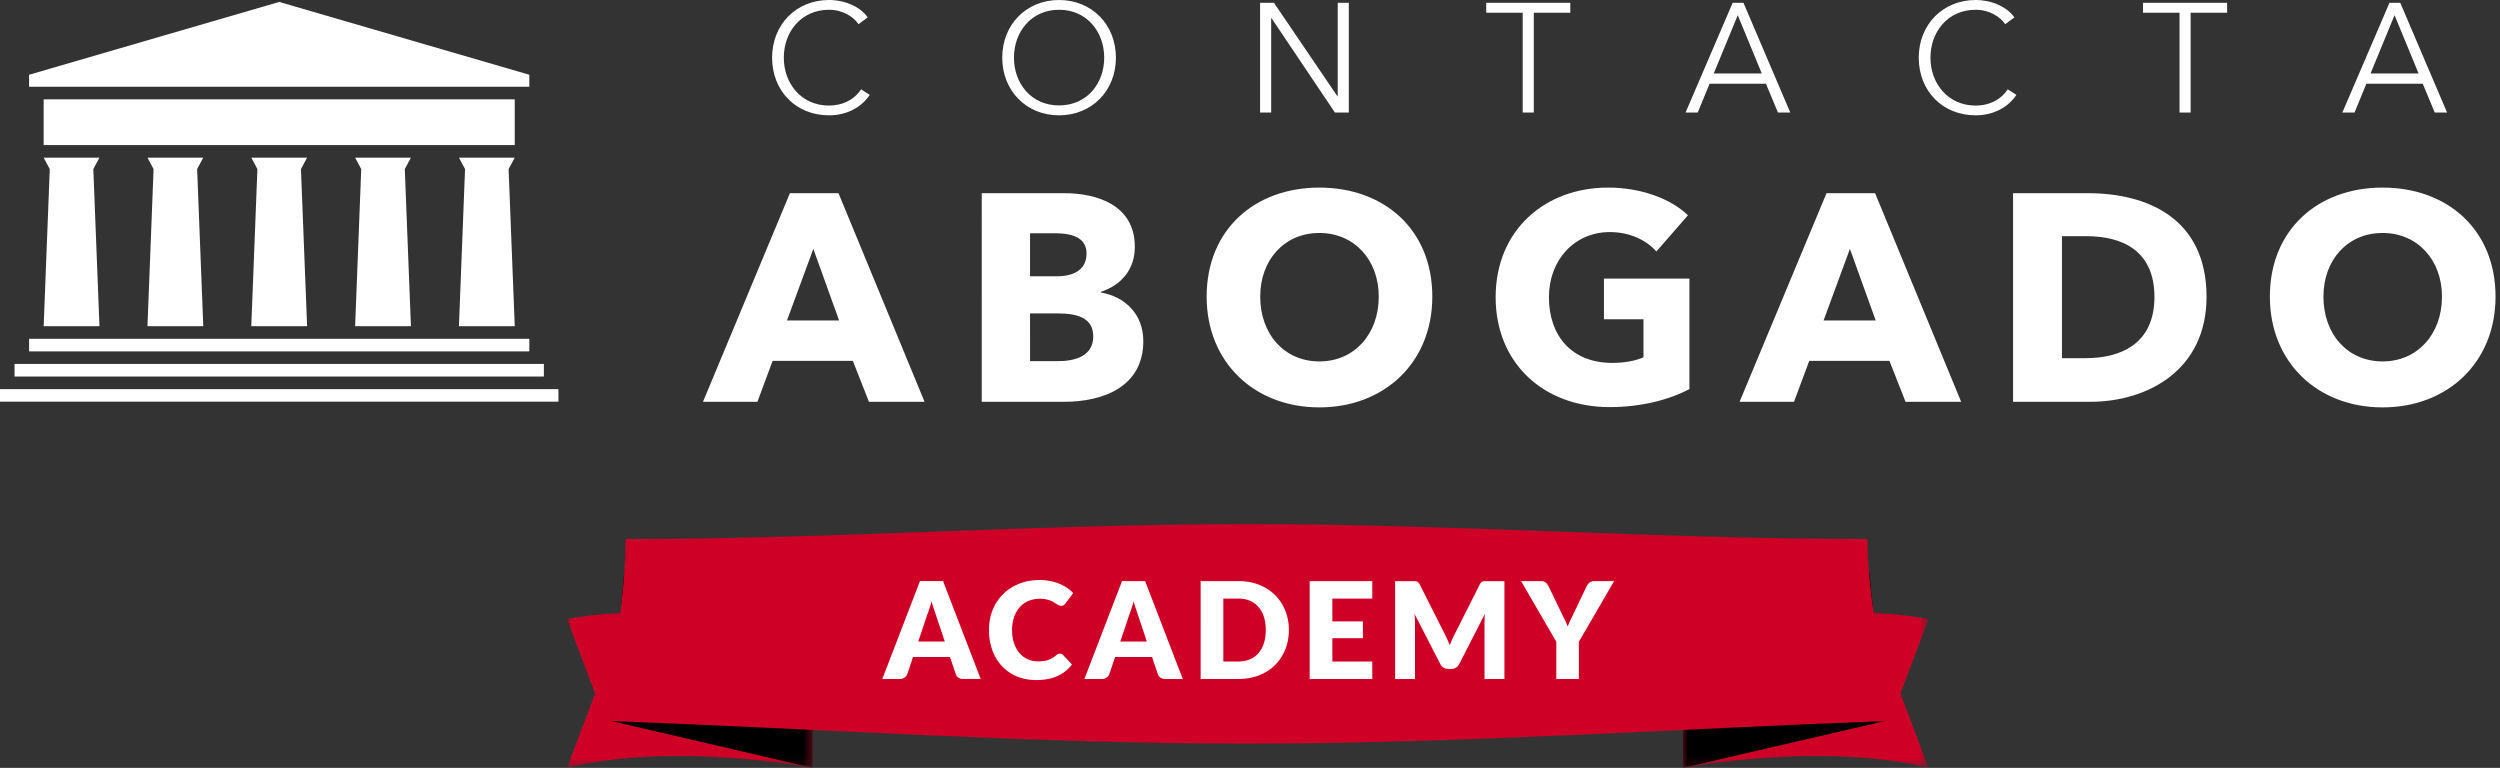 <svg width="280" height="86" xmlns="http://www.w3.org/2000/svg" xmlns:xlink="http://www.w3.org/1999/xlink">
    <rect width="100%" height="100%" fill="#333333" stroke="none"/>
    <defs>
        <path id="a" d="M0 0h27.498v17.55H0z"/>
        <path id="c" d="M0 0h27.498v17.55H0z"/>
        <path id="e" d="M0 0h22.58v21.887H0z"/>
        <path id="g" d="M0 0h22.553v21.9H0z"/>
    </defs>
    <g fill="none" fill-rule="evenodd">
        <g transform="translate(188.49 68.45)">
            <mask id="b" fill="#fff">
                <use xlink:href="#a"/>
            </mask>
            <path d="M0 17.55s15.36-2.996 27.498 0L24.35 9.221 27.498.895S18.958-1.118 0 .895v16.654z" fill="#CF0025" mask="url(#b)"/>
        </g>
        <g transform="translate(63.513 68.45)">
            <mask id="d" fill="#fff">
                <use xlink:href="#c"/>
            </mask>
            <path d="M27.498 17.55s-15.36-2.996-27.498 0l3.147-8.328L0 .895s8.54-2.013 27.498 0v16.654z" fill="#CF0025" mask="url(#d)"/>
        </g>
        <g transform="translate(188.49 64.113)">
            <mask id="f" fill="#fff">
                <use xlink:href="#e"/>
            </mask>
            <path fill="#000" mask="url(#f)" d="m0 21.887 22.58-5.232L20.86 0 0 3.725z"/>
        </g>
        <g transform="translate(68.457 64.1)">
            <mask id="h" fill="#fff">
                <use xlink:href="#g"/>
            </mask>
            <path fill="#000" mask="url(#h)" d="M22.553 21.9 0 16.655 1.453 0l21.1 3.725z"/>
        </g>
        <path d="M211.07 80.754c-23.855.897-47.71 2.534-71.567 2.53-23.682-.003-47.364-1.64-71.046-2.53 0-6.793 1.613-13.587 1.613-20.38 23.751 0 45.89-1.668 69.641-1.668 23.786 0 45.656 1.665 69.442 1.665 0 6.793 1.917 13.59 1.917 20.383" fill="#CF0025"/>
        <path d="M102.842 71.854h2.975l-1.001-3.002-.228-.673a17.167 17.167 0 0 1-.258-.839c-.08.306-.162.59-.247.85-.085.261-.164.487-.24.677l-1 2.987zm6.996 4.19h-1.959c-.219 0-.4-.05-.541-.154a.792.792 0 0 1-.295-.395l-.643-1.91h-4.14l-.644 1.91a.849.849 0 0 1-.291.38.837.837 0 0 1-.53.17H98.82l4.216-10.962h2.586l4.215 10.962zM118.71 73.208a.484.484 0 0 1 .351.15l1.001 1.062a4.161 4.161 0 0 1-1.648 1.305c-.66.293-1.441.44-2.343.44-.827 0-1.568-.142-2.223-.425a4.813 4.813 0 0 1-1.667-1.173 5.174 5.174 0 0 1-1.05-1.776 6.59 6.59 0 0 1-.366-2.23c0-.818.14-1.57.418-2.254a5.251 5.251 0 0 1 1.17-1.771c.5-.497 1.1-.883 1.798-1.159.697-.276 1.467-.414 2.31-.414.408 0 .792.037 1.154.11a5.63 5.63 0 0 1 1.013.3c.314.128.602.281.867.459.264.178.498.375.702.59l-.852 1.152a1.09 1.09 0 0 1-.194.191.504.504 0 0 1-.314.087.556.556 0 0 1-.254-.06 2.726 2.726 0 0 1-.254-.147l-.296-.188a2.295 2.295 0 0 0-.38-.188 3.203 3.203 0 0 0-1.208-.207c-.458 0-.877.082-1.256.244a2.751 2.751 0 0 0-.975.7 3.25 3.25 0 0 0-.635 1.102 4.35 4.35 0 0 0-.228 1.452c0 .562.075 1.06.227 1.497.152.437.36.804.621 1.102.262.3.567.526.915.681.35.156.723.234 1.122.234.229 0 .438-.012.627-.034a2.428 2.428 0 0 0 .99-.33 3.11 3.11 0 0 0 .445-.328.886.886 0 0 1 .195-.125.507.507 0 0 1 .216-.049M125.473 71.855h2.975l-1.001-3.002-.228-.673a17.222 17.222 0 0 1-.258-.84c-.08.307-.162.59-.247.85-.085.262-.164.488-.239.678l-1.002 2.987zm6.996 4.19h-1.958c-.22 0-.4-.051-.542-.154a.792.792 0 0 1-.295-.395l-.643-1.911h-4.14l-.643 1.91a.85.85 0 0 1-.292.38.839.839 0 0 1-.53.17h-1.974l4.216-10.961h2.586l4.215 10.96zM141.767 70.56c0-.54-.07-1.03-.21-1.466a3.144 3.144 0 0 0-.601-1.11 2.614 2.614 0 0 0-.96-.7 3.241 3.241 0 0 0-1.294-.244h-1.689v7.049h1.69c.482 0 .913-.081 1.292-.244.379-.163.699-.396.96-.7.262-.303.463-.673.602-1.11.14-.436.21-.927.21-1.474m2.586 0c0 .792-.136 1.523-.408 2.193a5.135 5.135 0 0 1-1.147 1.738c-.493.489-1.087.87-1.783 1.143-.695.274-1.466.41-2.313.41h-4.23V65.084h4.23c.848 0 1.619.138 2.314.414.695.276 1.289.657 1.782 1.144a5.09 5.09 0 0 1 1.147 1.733c.272.67.408 1.399.408 2.186M153.695 65.084v1.956h-4.47v2.558h3.424v1.88h-3.423v2.611h4.469v1.956h-7.01v-10.96zM162.107 71.629c.092.206.18.417.265.632.085-.22.175-.435.27-.644.094-.208.19-.41.29-.606l2.796-5.543c.05-.095.101-.169.153-.222a.504.504 0 0 1 .176-.117.612.612 0 0 1 .22-.037H168.494v10.953h-2.227v-6.304c0-.306.015-.637.045-.993l-2.885 5.635a.952.952 0 0 1-.362.399.998.998 0 0 1-.52.135h-.344a.996.996 0 0 1-.52-.135.954.954 0 0 1-.362-.4l-2.9-5.641a9.269 9.269 0 0 1 .06 1v6.304h-2.227V65.092h2.216a.507.507 0 0 1 .396.155.919.919 0 0 1 .153.221l2.803 5.566c.1.19.196.39.288.595M176.834 71.878v4.168h-2.526v-4.168l-3.946-6.794h2.227c.22 0 .394.052.523.155.13.103.235.234.315.395l1.54 3.19.343.707c.105.216.196.429.276.64a5.96 5.96 0 0 1 .27-.648l.336-.7 1.525-3.19a1.088 1.088 0 0 1 .303-.372.85.85 0 0 1 .519-.176h2.242l-3.947 6.793zM3.258 8.372 31.269.217l28.013 8.155v1.343H3.258zM4.89 16.247h52.76v-5.123H4.89zM3.26 39.353h56.025v-1.41H3.259zM1.63 42.171h59.284v-1.409H1.63zM0 44.99h62.544v-1.41H0zM4.89 36.534h6.25l-.688-17.596.686-1.282H4.89l.684 1.282zM16.516 36.534h6.251l-.688-17.596.686-1.282h-6.248l.684 1.282zM28.144 36.534h6.252l-.689-17.596.686-1.282h-6.248l.684 1.282zM39.773 36.534h6.251l-.688-17.596.686-1.282h-6.249l.685 1.282zM51.4 36.534h6.252l-.689-17.596.686-1.282h-6.248l.684 1.282zM103.55 45l-9.638-23.363H88.47l-9.736 23.364h6.097l1.705-4.587h8.982L97.321 45h6.229zm-9.572-9.107h-5.836l2.95-8.019 2.886 8.02z" fill="#FFF"/>
        <g fill="#FFF">
            <path d="M128.05 38.203c0-3.07-2.097-4.983-4.753-5.445v-.066c2.262-.759 3.803-2.475 3.803-5.048 0-4.72-4.295-6.006-7.901-6.006h-9.244V45h9.244c4.426 0 8.852-1.716 8.852-6.798m-6.36-9.8c0 1.65-1.213 2.54-3.311 2.54h-3.016v-4.817h2.753c2.361 0 3.573.692 3.573 2.276m.755 9.273c0 2.277-2.164 2.772-3.934 2.772h-3.147V35.1h3.114c2.393 0 3.967.626 3.967 2.574M160.42 33.22c0-7.49-5.377-12.21-12.654-12.21-7.245 0-12.622 4.72-12.622 12.21 0 7.392 5.377 12.408 12.622 12.408 7.277 0 12.653-5.016 12.653-12.408m-5.999 0c0 4.224-2.753 7.26-6.654 7.26-3.902 0-6.622-3.036-6.622-7.26 0-4.092 2.687-7.127 6.622-7.127 3.933 0 6.654 3.035 6.654 7.127M189.215 43.581V31.207h-9.573v4.554h4.426v4.257c-.984.428-2.197.627-3.508.627-4.556 0-7.081-3.07-7.081-7.358 0-4.192 2.885-7.294 6.819-7.294 2.262 0 4.131.924 5.212 2.178l3.54-4.058c-1.933-1.882-5.31-3.103-8.948-3.103-7.082 0-12.59 4.786-12.59 12.277 0 7.358 5.344 12.308 12.753 12.308 3.574 0 6.688-.826 8.95-2.014M219.649 45l-9.638-23.363h-5.442l-9.736 23.364h6.097l1.705-4.587h8.982L213.42 45h6.229zm-9.572-9.107h-5.836l2.95-8.019 2.886 8.02zM247.132 33.253c0-8.844-6.687-11.615-13.276-11.615h-8.393V45h8.655c6.392 0 13.014-3.53 13.014-11.748m-5.834 0c0 5.214-3.705 6.863-7.705 6.863h-2.655v-13.66h2.786c3.87 0 7.574 1.55 7.574 6.797M279.5 33.22c0-7.49-5.376-12.21-12.654-12.21-7.244 0-12.621 4.72-12.621 12.21 0 7.392 5.377 12.408 12.621 12.408 7.278 0 12.654-5.016 12.654-12.408m-5.999 0c0 4.224-2.754 7.26-6.655 7.26-3.901 0-6.622-3.036-6.622-7.26 0-4.092 2.688-7.127 6.622-7.127 3.934 0 6.655 3.035 6.655 7.127M97.412 10.627c-.81 1.232-2.38 2.29-4.571 2.29-3.692 0-6.365-2.725-6.365-6.458S89.2 0 92.84 0c1.794 0 3.501.747 4.347 1.945l-1.035.764c-.518-.799-1.743-1.615-3.295-1.615-3.157 0-5.071 2.5-5.071 5.365s1.932 5.365 5.071 5.365c1.397 0 2.743-.555 3.588-1.823l.966.626zM118.617 1.094c-3.14 0-5.055 2.5-5.055 5.365s1.915 5.348 5.055 5.348c3.14 0 5.054-2.483 5.054-5.348 0-2.865-1.915-5.365-5.054-5.365m0 11.824c-3.64 0-6.366-2.726-6.366-6.46 0-3.732 2.726-6.458 6.366-6.458 3.64 0 6.365 2.726 6.365 6.459 0 3.733-2.726 6.459-6.365 6.459M149.79 10.782h.034V.312h1.242v12.294h-1.553l-7.107-10.574h-.034v10.574h-1.242V.312h1.552zM171.786 12.606h-1.243V1.424h-4.088V.312h9.419v1.112h-4.088zM191.938 8.23h5.382l-2.691-6.528-2.69 6.528zm-1.794 4.376h-1.363L194.06.312h1.207l5.244 12.294h-1.38l-1.345-3.23h-6.314l-1.328 3.23zM225.836 10.627c-.81 1.232-2.38 2.29-4.571 2.29-3.691 0-6.365-2.725-6.365-6.458S217.625 0 221.265 0c1.794 0 3.502.747 4.347 1.945l-1.035.764c-.518-.799-1.742-1.615-3.295-1.615-3.157 0-5.071 2.5-5.071 5.365s1.932 5.365 5.071 5.365c1.397 0 2.743-.555 3.588-1.823l.966.626zM245.35 12.606h-1.242V1.424h-4.089V.312h9.419v1.112h-4.088zM265.5 8.23h5.382l-2.691-6.528L265.5 8.23zm-1.794 4.376h-1.363L267.622.312h1.207l5.244 12.294h-1.38l-1.345-3.23h-6.314l-1.328 3.23z"/>
        </g>
    </g>
</svg>
